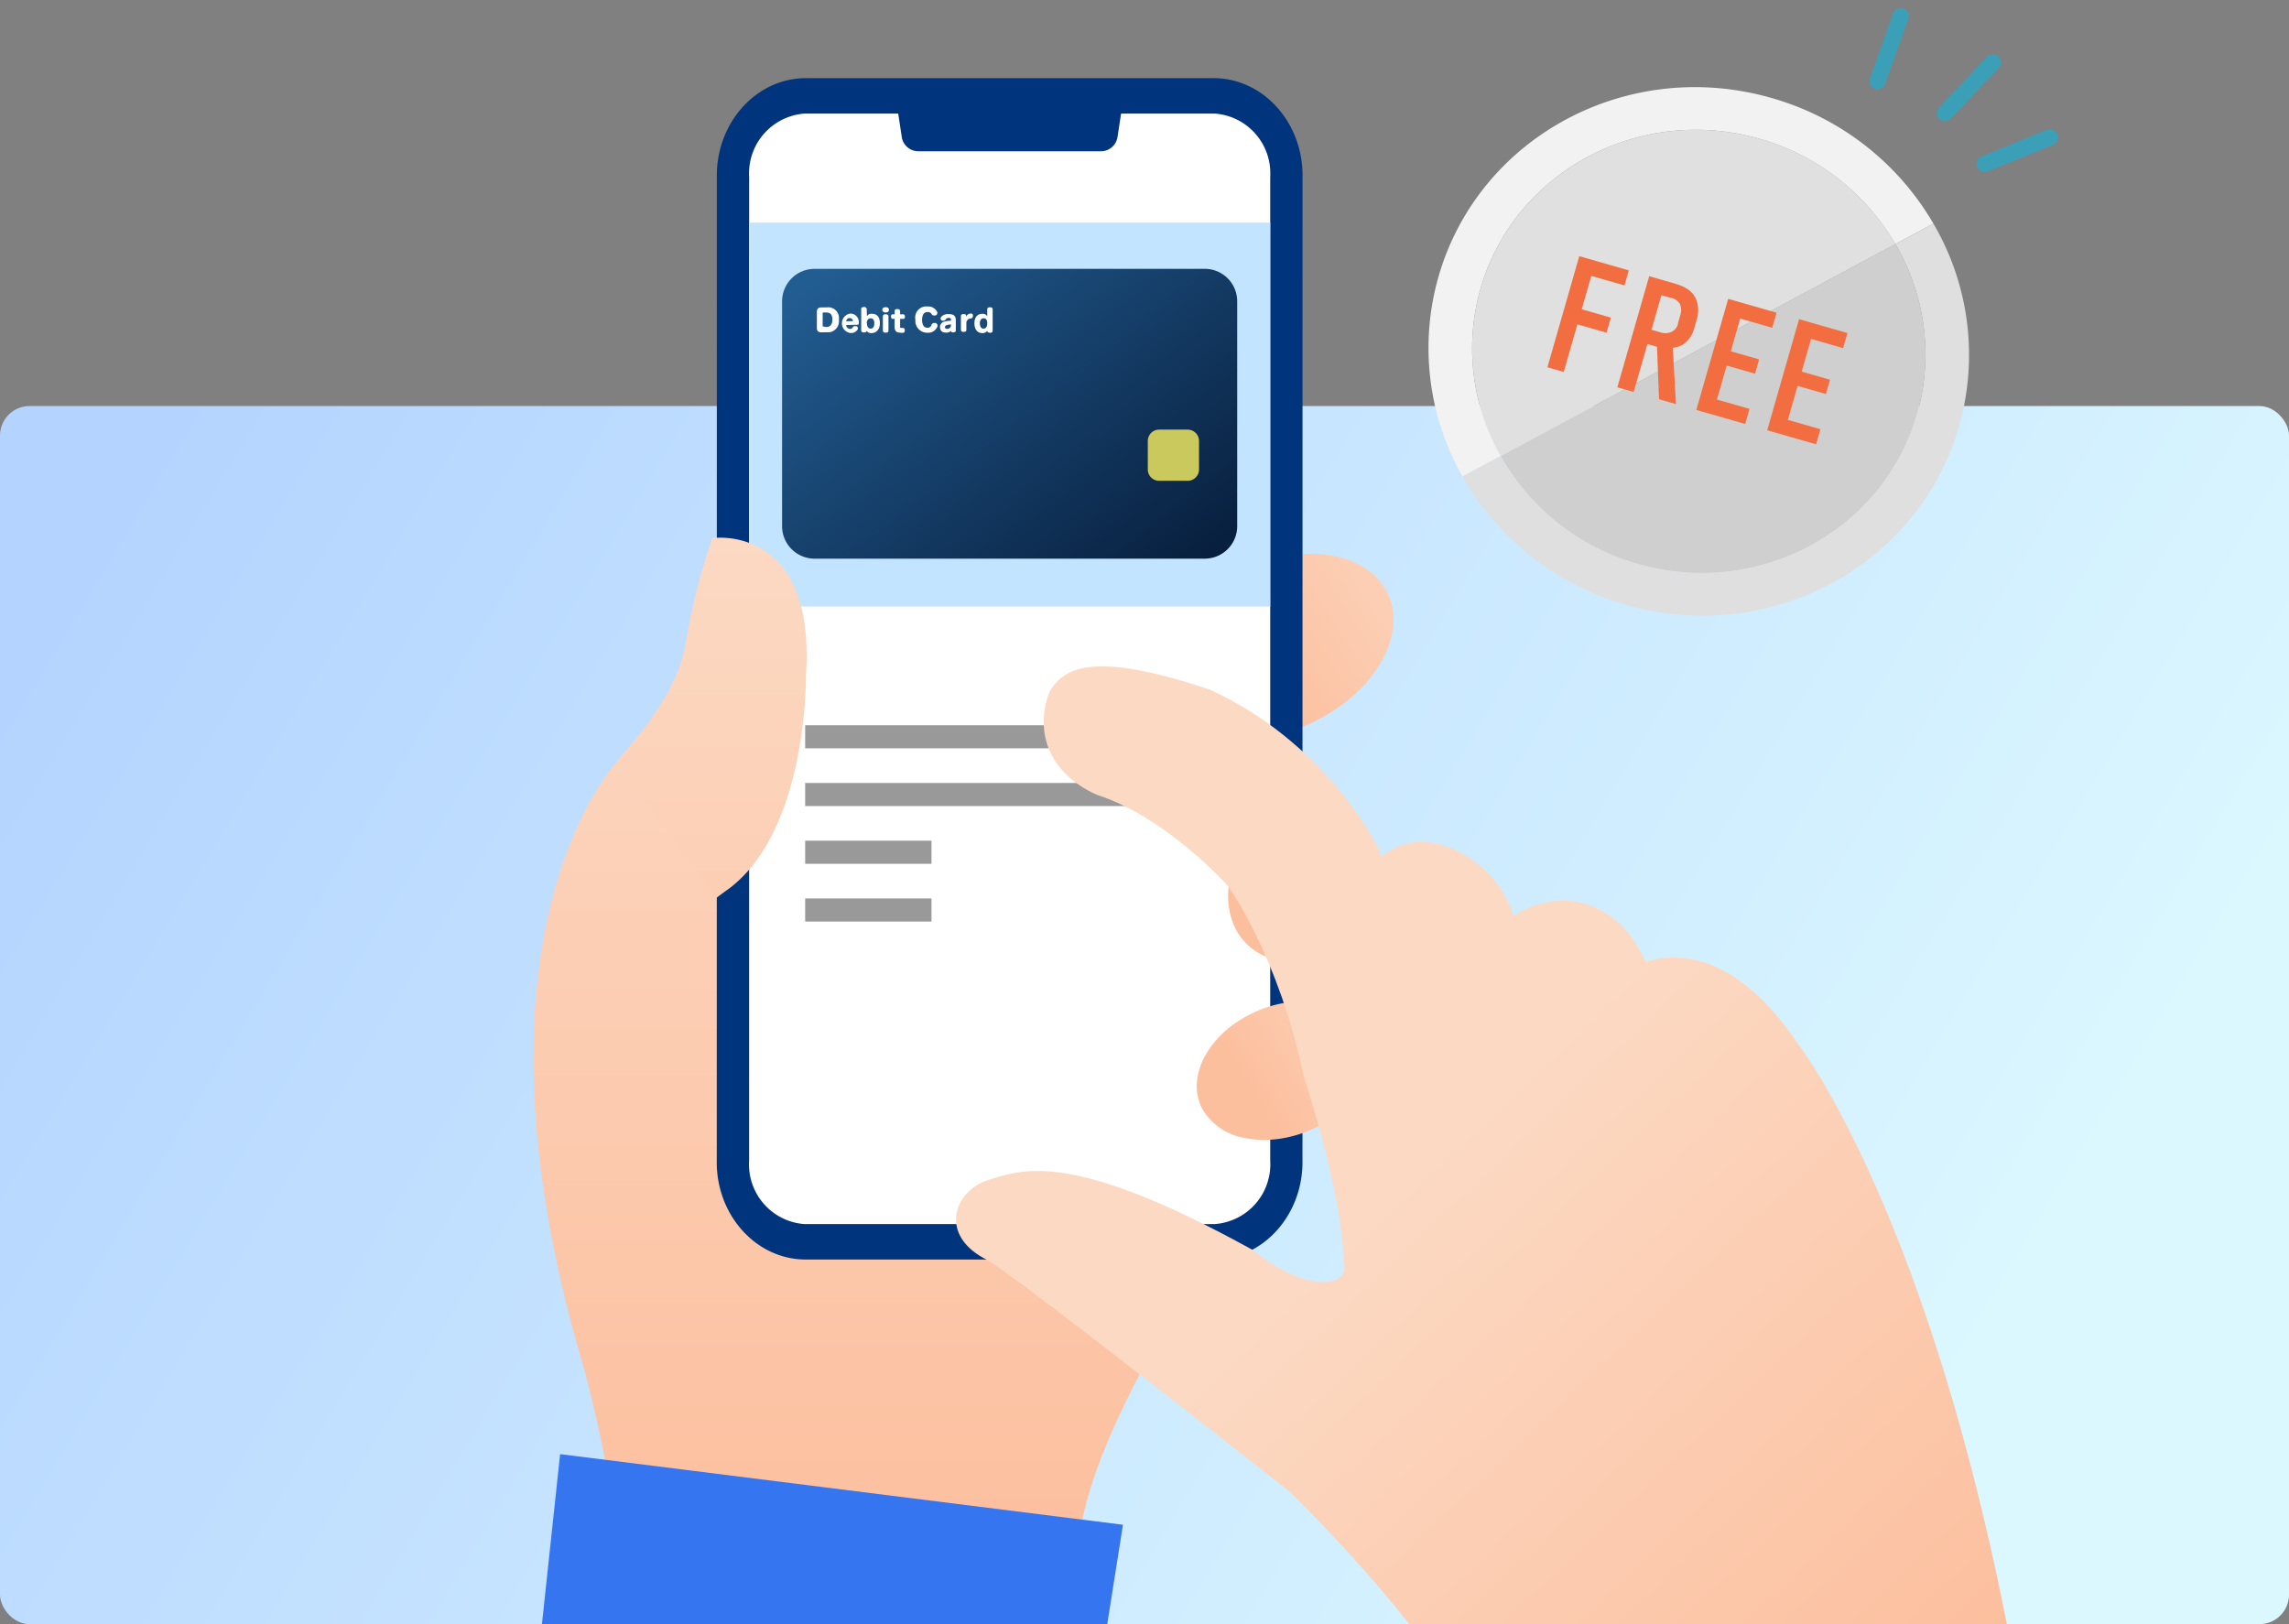 <svg xmlns="http://www.w3.org/2000/svg" xmlns:xlink="http://www.w3.org/1999/xlink" width="310" height="220" viewBox="0 0 310 220">
  <rect x="0" y="0" width="310" height="220" fill="#808080" stroke="none"/>
  <defs>
    <linearGradient id="linear-gradient" y1="0.25" x2="0.938" y2="0.55" gradientUnits="objectBoundingBox">
      <stop offset="0" stop-color="#b4d4ff"/>
      <stop offset="1" stop-color="#dbf7ff"/>
    </linearGradient>
    <clipPath id="clip-path">
      <rect id="長方形_487" data-name="長方形 487" width="232" height="220" transform="translate(0.067 0)" fill="#fff" stroke="#707070" stroke-width="1" opacity="0.7"/>
    </clipPath>
    <clipPath id="clip-path-2">
      <rect id="長方形_341" data-name="長方形 341" width="251" height="251" transform="translate(0.161 -0.111)" fill="none"/>
    </clipPath>
    <linearGradient id="linear-gradient-2" x1="1.484" y1="0.5" x2="0.5" y2="1" gradientUnits="objectBoundingBox">
      <stop offset="0" stop-color="#fcd9c3"/>
      <stop offset="1" stop-color="#fcbf9e"/>
    </linearGradient>
    <linearGradient id="linear-gradient-3" x1="0.5" y1="0" xlink:href="#linear-gradient-2"/>
    <linearGradient id="linear-gradient-6" y1="0.107" x2="1" y2="0.917" gradientUnits="objectBoundingBox">
      <stop offset="0" stop-color="#225d92"/>
      <stop offset="1" stop-color="#081f3e"/>
    </linearGradient>
    <linearGradient id="linear-gradient-7" x1="0.5" y1="0" y2="2.523" xlink:href="#linear-gradient-2"/>
    <linearGradient id="linear-gradient-8" x1="0.5" y1="0.458" x2="1" y2="0.956" xlink:href="#linear-gradient-2"/>
  </defs>
  <g id="img_spdebit-merit_02" transform="translate(-57.319 -893)">
    <rect id="長方形_486" data-name="長方形 486" width="310" height="165" rx="4" transform="translate(57.319 948)" fill="url(#linear-gradient)"/>
    <g id="マスクグループ_5" data-name="マスクグループ 5" transform="translate(121.252 893)" clip-path="url(#clip-path)">
      <g id="グループ_753" data-name="グループ 753" transform="translate(-12.094 -20.889)">
        <g id="グループ_1730" data-name="グループ 1730" transform="translate(25.783 -46.473) rotate(16)">
          <path id="パス_887" data-name="パス 887" d="M124.655,81.091c16.961,0,30.759-13.438,30.759-29.955a29.481,29.481,0,0,0-9.175-21.315L102.767,72.156a31.069,31.069,0,0,0,21.888,8.936" transform="translate(53.572 17.355)" fill="#cfcfcf"/>
          <path id="パス_888" data-name="パス 888" d="M97.1,54.252a29.463,29.463,0,0,0,8.871,21.02l43.472-42.335a31.076,31.076,0,0,0-21.584-8.64C110.893,24.3,97.1,37.735,97.1,54.252" transform="translate(50.372 14.239)" fill="#e0e0e0"/>
          <path id="パス_889" data-name="パス 889" d="M99.228,56.33c0-16.517,13.8-29.955,30.759-29.955a31.076,31.076,0,0,1,21.584,8.64l4.193-4.084a37.055,37.055,0,0,0-25.777-10.317c-20.255,0-36.674,15.991-36.674,35.716a35.132,35.132,0,0,0,10.593,25.1l4.193-4.084a29.463,29.463,0,0,1-8.871-21.02" transform="translate(48.239 12.162)" fill="#f2f2f2"/>
          <path id="パス_890" data-name="パス 890" d="M151.944,27.21l-4.193,4.084a29.481,29.481,0,0,1,9.175,21.315c0,16.518-13.8,29.955-30.759,29.955a31.069,31.069,0,0,1-21.888-8.936l-4.193,4.084a37.051,37.051,0,0,0,26.081,10.612c20.255,0,36.674-15.989,36.674-35.716a35.15,35.15,0,0,0-10.9-25.4" transform="translate(52.059 15.882)" fill="#dfdfdf"/>
          <g id="グループ_1729" data-name="グループ 1729" transform="translate(1)">
            <path id="パス_891" data-name="パス 891" d="M103.9,38.371h6.979v2.122H106.2v4.7h4.11v2.126H106.2v6.708h-2.3Z" transform="translate(54.212 22.178)" fill="#f26e40"/>
            <path id="パス_892" data-name="パス 892" d="M113.207,38.371c1.171,0,2.87-.067,3.948,1.229a4.187,4.187,0,0,1,.851,2.728v1.186A3.857,3.857,0,0,1,117.154,46a3.161,3.161,0,0,1-1.215.8l2.524,7.223h-2.387l-2.227-6.752H112.5v6.752h-2.3V38.371Zm-.712,6.887H113.8a1.971,1.971,0,0,0,1.423-.515,1.6,1.6,0,0,0,.482-1.408V42.217a2.054,2.054,0,0,0-.527-1.431,1.894,1.894,0,0,0-1.492-.4H112.5Z" transform="translate(57.764 22.178)" fill="#f26e40"/>
            <path id="パス_893" data-name="パス 893" d="M117.316,38.371h6.818v2.122h-4.522V45.1h3.993v2.013h-3.993V51.9H124.2v2.126h-6.887Z" transform="translate(61.778 22.178)" fill="#f26e40"/>
            <path id="パス_894" data-name="パス 894" d="M123.7,38.371h6.818v2.122H126V45.1h3.993v2.013H126V51.9h4.591v2.126H123.7Z" transform="translate(65.379 22.178)" fill="#f26e40"/>
          </g>
        </g>
        <line id="線_16" data-name="線 16" y1="8.809" x2="3.139" transform="translate(202.434 23.066)" fill="none" stroke="#3b9fb7" stroke-linecap="round" stroke-miterlimit="10" stroke-width="2.2"/>
        <line id="線_17" data-name="線 17" y1="6.873" x2="6.471" transform="translate(211.567 29.339)" fill="none" stroke="#3b9fb7" stroke-linecap="round" stroke-miterlimit="10" stroke-width="2.2"/>
        <line id="線_18" data-name="線 18" y1="3.597" x2="8.834" transform="translate(216.938 39.495)" fill="none" stroke="#3b9fb7" stroke-linecap="round" stroke-miterlimit="10" stroke-width="2.2"/>
        <g id="グループ_747" data-name="グループ 747" transform="translate(0 0)">
          <g id="グループ_746" data-name="グループ 746" transform="translate(0 0)" clip-path="url(#clip-path-2)">
            <path id="パス_895" data-name="パス 895" d="M79.794,63.837l-.15.083a22.978,22.978,0,0,0-3.765,2.612c-3.55,3.039-5.615,6.812-5.715,10.284a8.064,8.064,0,0,0,1.308,4.738A8.772,8.772,0,0,0,74.42,84.3a13.55,13.55,0,0,0,6.291,1.678c.1,0,.208,0,.31,0a22.332,22.332,0,0,0,11.2-2.942c7.986-4.461,11.645-12.355,8.172-17.633-3-4.559-10.339-5.667-17.43-3.009-.106.041-.213.072-.319.114a24.329,24.329,0,0,0-2.845,1.333" transform="translate(35.179 34.925)" fill="url(#linear-gradient-2)"/>
            <path id="パス_896" data-name="パス 896" d="M22.787,172.4C5.281,113.97,26.391,91.026,27,90.084c.709-1.1,8.235-8.469,9.464-16.172a87.828,87.828,0,0,1,3.616-14.289,9.053,9.053,0,0,1,1.761,0h.019a11.127,11.127,0,0,1,4.262,1.243h0C49,62.4,51.945,65.739,52.517,72.893a36.318,36.318,0,0,1,.009,5.282s.022,1.547-.161,3.96c-.4,5.29-1.8,14.749-6.591,21.231l0,0a18.384,18.384,0,0,1-3.514,3.641s-.286.249-.793.673l-.036,4.339-.255,30.994c0,.03,0,.059,0,.089l-.013,1.489s-.38,8.962,9.125,9.04l42.224.347,18.758.155c-.013.038.022.106.009.144s-.025.07-.039.1c-.028.078-.056.155-.086.231l-.016.042-10.862,14.1S89.11,187.441,89.728,197.948H27.615A179.181,179.181,0,0,0,22.787,172.4" transform="translate(4.548 34.141)" fill="url(#linear-gradient-3)"/>
            <path id="パス_897" data-name="パス 897" d="M41.064,93.034A39.14,39.14,0,0,1,55.144,96.6L102.5,115.078c-1.746,6-3.931,11.863-6.244,17.669L60.349,118.215a157.207,157.207,0,0,1-20.322-9.366c-3.984-2.32-8.093-5.571-8.208-9.3-.13-3.916,4.5-6.477,9.245-6.521" transform="translate(13.55 53.009)" fill="#fcc1b5"/>
            <path id="パス_898" data-name="パス 898" d="M98.437,21.319l-55.634,0a10.4,10.4,0,0,0-9.657,11l-.011,133.226a10.4,10.4,0,0,0,9.655,11l55.636,0a10.4,10.4,0,0,0,9.66-11.006l0-133.221a10.4,10.4,0,0,0-9.655-11" transform="translate(14.284 12.556)" fill="#fff"/>
            <path id="パス_899" data-name="パス 899" d="M43.531,179.8c-6.629-.142-11.921-6.172-11.8-13.4l.011-133.177c-.124-7.268,5.169-13.3,11.843-13.438l55.634,0,.042,0c6.629.142,11.92,6.17,11.8,13.395l-.009,133.181c.122,7.268-5.169,13.3-11.845,13.438Zm.1-155.221a8.119,8.119,0,0,0-7.514,8.6l-.006,133.262a8.1,8.1,0,0,0,7.47,8.56l55.59,0a8.117,8.117,0,0,0,7.514-8.6l0-133.263a8.109,8.109,0,0,0-7.492-8.557Z" transform="translate(13.502 11.693)" fill="#00347c"/>
            <path id="パス_900" data-name="パス 900" d="M74.867,28.055H50.229a2.273,2.273,0,0,1-2.271-1.816l-.544-3.566H77.682l-.544,3.566a2.272,2.272,0,0,1-2.271,1.816" transform="translate(22.349 13.323)" fill="#00347c"/>
            <path id="パス_901" data-name="パス 901" d="M113.82,243.011,0,225.365l24.29-47.839,4.124-38.579,76.225,9.563-4.955,31.375Z" transform="translate(-4.396 78.91)" fill="#3575f0"/>
            <path id="パス_902" data-name="パス 902" d="M90.318,99.986l-.109-.023a13.208,13.208,0,0,0-3.131-.227,16.511,16.511,0,0,0-9.47,3.638,12.947,12.947,0,0,0-3.123,3.635,9.088,9.088,0,0,0-1.12,3.2,6.693,6.693,0,0,0,.727,4.187c.028.053.067.1.1.155a8.226,8.226,0,0,0,5.717,3.715c5.84,1.162,12.88-1.993,15.727-7.046,2.457-4.365.974-8.713-3.239-10.565-.063-.028-.12-.061-.185-.088a10.5,10.5,0,0,0-1.889-.576" transform="translate(36.946 56.784)" fill="url(#linear-gradient-2)"/>
            <path id="パス_903" data-name="パス 903" d="M91.383,83.584c-.03-.014-.059-.028-.089-.041a8.433,8.433,0,0,0-2.6-.682,11.138,11.138,0,0,0-8.274,2.889,13.206,13.206,0,0,0-2.969,3.743A12.488,12.488,0,0,0,76.205,93a10.432,10.432,0,0,0,.2,4.894c.019.064.045.125.066.189a8.037,8.037,0,0,0,4.414,5.027c4.767,2.119,10.963-.546,13.839-5.95,2.484-4.67,1.672-9.851-1.667-12.542-.05-.041-.1-.086-.147-.125a7.947,7.947,0,0,0-1.522-.913" transform="translate(38.476 47.248)" fill="url(#linear-gradient-2)"/>
            <rect id="長方形_340" data-name="長方形 340" width="70.571" height="52.002" transform="translate(49.616 51.044)" fill="#c3e4ff"/>
            <path id="パス_904" data-name="パス 904" d="M41.787,36.295H94.623a4.4,4.4,0,0,1,4.4,4.4V71.153a4.4,4.4,0,0,1-4.4,4.4H41.787a4.4,4.4,0,0,1-4.4-4.4V40.7a4.4,4.4,0,0,1,4.4-4.4" transform="translate(16.692 21.007)" fill="url(#linear-gradient-6)"/>
          </g>
        </g>
        <g id="グループ_751" data-name="グループ 751" transform="translate(0 0)">
          <g id="グループ_750" data-name="グループ 750" transform="translate(0 0)" clip-path="url(#clip-path-2)">
            <g id="グループ_1389" data-name="グループ 1389" transform="translate(58.789 62.395)">
              <path id="パス_906" data-name="パス 906" d="M41.724,45.831c-.441,0-.622-.181-.622-.621V43.084c0-.446.181-.63.622-.63h.721a1.45,1.45,0,0,1,1.638,1.228v.031a1.211,1.211,0,0,1,0,.383,1.513,1.513,0,0,1-1.27,1.72,2.078,2.078,0,0,1-.369,0Zm.655-.723c.532,0,.826-.361.826-1.012s-.266-.954-.838-.954H42a.129.129,0,0,0-.114.131v1.641a.106.106,0,0,0,.08.127l0,0H42Z" transform="translate(-41.101 -42.32)" fill="#fff"/>
              <path id="パス_907" data-name="パス 907" d="M43.847,44.528a.53.53,0,0,0,.513.53.372.372,0,0,0,.374-.21A.3.3,0,0,1,45,44.681h.181a.294.294,0,0,1,.247.266.229.229,0,0,1,0,.13,1.024,1.024,0,0,1-1.034.532,1.328,1.328,0,0,1,0-2.625,1.139,1.139,0,0,1,1.168,1.109v0a.535.535,0,0,1,0,.158c0,.181-.077.246-.222.246ZM44.763,44h0a.425.425,0,0,0-.438-.411h0a.457.457,0,0,0-.475.438v0Z" transform="translate(-39.877 -42.013)" fill="#fff"/>
              <path id="パス_908" data-name="パス 908" d="M45.715,43.481v.167a.723.723,0,0,1,.721-.311c.673,0,1.034.493,1.034,1.265s-.413,1.344-1.134,1.344a.72.72,0,0,1-.651-.294c0,.114-.152.21-.382.21s-.363-.117-.363-.266v-2.9c0-.18.114-.282.363-.282s.382.114.382.282Zm0,1.137c0,.425.178.723.505.723s.494-.266.494-.723-.169-.673-.494-.673-.53.266-.53.673Z" transform="translate(-38.935 -42.335)" fill="#fff"/>
              <path id="パス_909" data-name="パス 909" d="M47.669,42.787c0,.231-.167.361-.449.361s-.454-.13-.454-.361.164-.361.454-.361.449.131.449.361m-.823.866c0-.18.13-.266.374-.266s.383.109.383.266v1.952c0,.181-.13.282-.383.282s-.374-.114-.374-.282Z" transform="translate(-37.905 -42.327)" fill="#fff"/>
              <path id="パス_910" data-name="パス 910" d="M47.771,43.926c-.167,0-.247-.145-.247-.311s0-.31.247-.31h.244v-.449c0-.174.117-.266.361-.266s.377.117.377.266V43.3h.4c.167,0,.247.142.247.31s0,.311-.247.311h-.4v1.062c0,.117,0,.16.152.16h.231a.279.279,0,0,1,.244.231v.152a.267.267,0,0,1-.152.266,1.074,1.074,0,0,1-.424,0c-.441,0-.8-.131-.8-.8V43.9Z" transform="translate(-37.478 -42.235)" fill="#fff"/>
              <path id="パス_911" data-name="パス 911" d="M51.275,43.126c-.491,0-.726.391-.726,1.062s.247,1.064.726,1.064a.532.532,0,0,0,.555-.414.356.356,0,0,1,.347-.231h.189a.355.355,0,0,1,.266.311.257.257,0,0,1,0,.138,1.328,1.328,0,0,1-1.345.868,1.594,1.594,0,0,1-1.652-1.533v-.009a1.669,1.669,0,0,1,0-.25,1.5,1.5,0,0,1,1.642-1.758,1.328,1.328,0,0,1,1.328.773.362.362,0,0,1,0,.13.335.335,0,0,1-.266.311h-.181a.346.346,0,0,1-.332-.21.555.555,0,0,0-.552-.25" transform="translate(-36.296 -42.363)" fill="#fff"/>
              <path id="パス_912" data-name="パス 912" d="M53.254,43.812c0-.2-.08-.266-.324-.266a.393.393,0,0,0-.391.21.3.3,0,0,1-.266.167H52.08a.319.319,0,0,1-.23-.266.3.3,0,0,1,0-.117.791.791,0,0,1,.332-.344,1.3,1.3,0,0,1,.723-.167c.723,0,1,.23,1,.852v1.054a1.42,1.42,0,0,0,0,.346c0,.13-.114.21-.324.225a.323.323,0,0,1-.319-.13.139.139,0,0,1,0-.08.883.883,0,0,1-.651.244c-.532,0-.852-.244-.852-.773a.755.755,0,0,1,.621-.723,3.019,3.019,0,0,1,.868-.117Zm0,.621a1.778,1.778,0,0,0-.651.114.264.264,0,0,0-.164.266c0,.144.114.21.31.21a.53.53,0,0,0,.4-.18.485.485,0,0,0,.094-.3Z" transform="translate(-35.087 -41.989)" fill="#fff"/>
              <path id="パス_913" data-name="パス 913" d="M54.282,43.328v.092a.67.67,0,0,1,.655-.44c.2,0,.266.13.266.3a.339.339,0,0,1-.3.374.56.56,0,0,0-.361.117.743.743,0,0,0-.23.411V45.2c0,.181-.131.266-.375.266s-.361-.114-.361-.266V43.328c0-.18.114-.282.361-.282s.346.1.346.282" transform="translate(-34.065 -42.015)" fill="#fff"/>
              <path id="パス_914" data-name="パス 914" d="M56.461,45.639h0a.721.721,0,0,1-.655.294c-.658,0-1.062-.513-1.062-1.328s.411-1.281,1.062-1.281a.735.735,0,0,1,.673.311v-.918c0-.181.13-.282.374-.282s.361.116.361.282V45.61c0,.18-.114.282-.361.282s-.374-.152-.374-.231Zm-.982-1.034c0,.425.16.723.491.723s.508-.266.508-.723-.167-.673-.493-.673-.507.272-.507.673" transform="translate(-33.405 -42.322)" fill="#fff"/>
            </g>
            <path id="パス_915" data-name="パス 915" d="M42.476,46.706h3.857a1.541,1.541,0,0,1,1.541,1.541V52.1a1.541,1.541,0,0,1-1.541,1.541H42.476A1.541,1.541,0,0,1,40.935,52.1V48.247a1.541,1.541,0,0,1,1.541-1.541" transform="translate(62.671 32.376)" fill="#c9c95d"/>
            <rect id="長方形_343" data-name="長方形 343" width="45.259" height="3.128" transform="translate(57.206 119.125)" fill="#999"/>
            <rect id="長方形_344" data-name="長方形 344" width="60.9" height="3.128" transform="translate(57.206 126.945)" fill="#999"/>
            <rect id="長方形_345" data-name="長方形 345" width="17.106" height="3.128" transform="translate(57.206 134.765)" fill="#999"/>
            <rect id="長方形_346" data-name="長方形 346" width="17.106" height="3.128" transform="translate(57.206 142.586)" fill="#999"/>
            <path id="パス_917" data-name="パス 917" d="M36.44,108.451c.507-.422,1.949-1.444,1.949-1.444a18.384,18.384,0,0,0,3.514-3.641l0,0C46.7,96.883,48.092,87.425,48.5,82.134c.183-2.413.161-3.959.161-3.959a36.539,36.539,0,0,0-.009-5.282c-.572-7.156-3.514-10.493-6.392-12.031l0,0a11.093,11.093,0,0,0-4.262-1.242h-.019a9.147,9.147,0,0,0-1.761,0A87.819,87.819,0,0,0,32.6,73.912c-1.229,7.7-8.756,15.074-9.464,16.171Z" transform="translate(8.651 34.141)" fill="url(#linear-gradient-7)"/>
            <path id="パス_918" data-name="パス 918" d="M190.984,201.551H112.856c-8.078-11.479-19.871-22.89-19.871-22.89S58.336,151.307,52.136,147.3c-6.929-3.283-4.741-9.483,0-10.942s11.307-4.012,35.744,9.483c6.564,5.471,13.13,5.471,12.4,1.823-.365-6.929-2.189-14.988-5.471-25.364C91.444,106.173,84.6,96.6,84.6,96.6s-8.3-9.36-17.871-12.424c-6.366-2.9-8.4-8.364-6.387-13.835,2.011-3.647,6.387-5.505,21.706-.4,15.237,6.885,22.612,20.459,23.342,22.647,5.7-5.122,15.589.372,17.837,8.023,6.269-4.079,14.224-2.188,17.872,6.2,6.2-1.823,13.527.49,20.822,11.37,0,0,17.988,23.188,29.067,83.371" transform="translate(29.915 44.346)" fill="url(#linear-gradient-8)"/>
          </g>
        </g>
      </g>
    </g>
  </g>
</svg>
